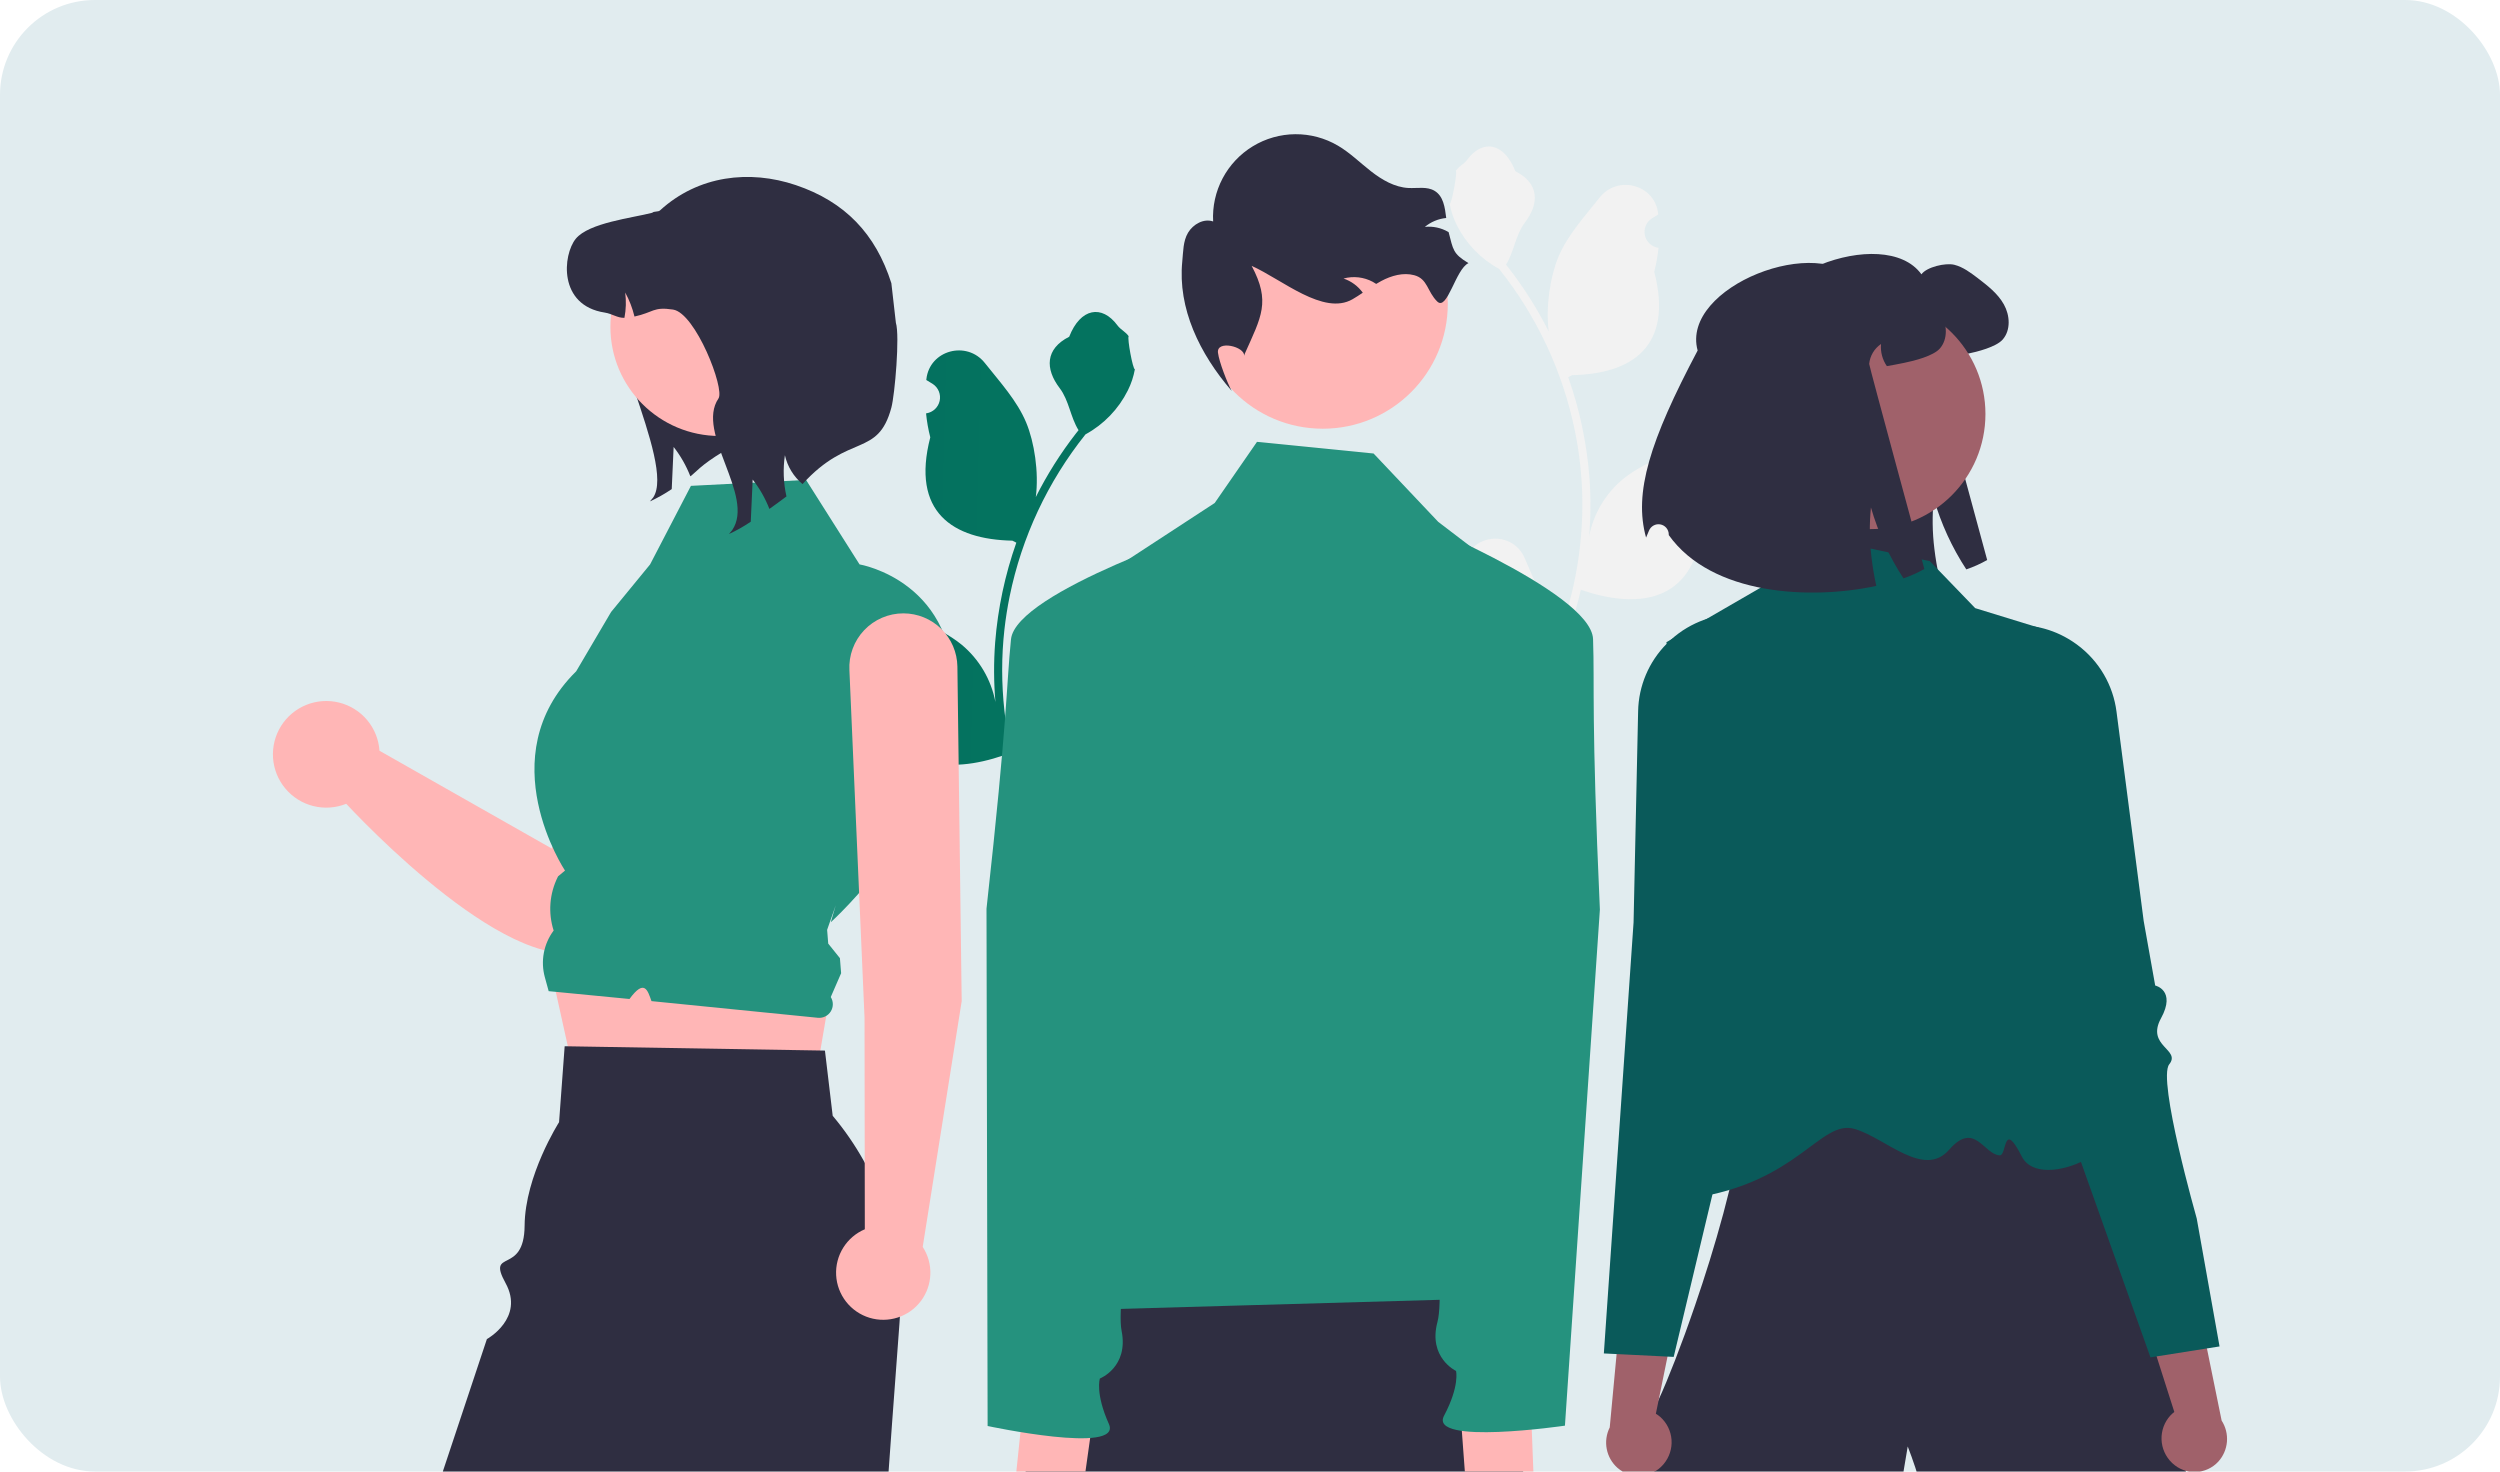 <svg width="632" height="372" viewBox="0 0 632 372" fill="none" xmlns="http://www.w3.org/2000/svg">
    <g clip-path="url(#clip0_3_4084)">
        <rect width="632" height="372" rx="24" fill="#E1ECEF"/>
        <g clip-path="url(#clip1_3_4084)">
            <path d="M368.545 147.304C369.16 147.332 369.768 147.171 370.288 146.842C370.808 146.513 371.214 146.032 371.452 145.465C371.689 144.897 371.746 144.271 371.615 143.67C371.484 143.069 371.172 142.522 370.72 142.105C370.644 141.804 370.59 141.588 370.514 141.287C370.542 141.222 370.569 141.157 370.596 141.091C373.359 134.506 382.721 134.551 385.46 141.147C387.892 147 390.987 152.864 391.749 159.053C392.085 161.789 391.943 164.562 391.33 167.25C397.041 154.797 400.006 141.263 400.025 127.565C400.026 124.127 399.835 120.692 399.452 117.276C399.136 114.476 398.698 111.695 398.137 108.934C395.077 93.955 388.506 79.916 378.964 67.969C374.346 65.449 370.611 61.575 368.263 56.869C367.412 55.177 366.811 53.371 366.478 51.507C366.999 51.575 368.442 43.643 368.049 43.157C368.775 42.055 370.075 41.508 370.868 40.433C374.811 35.088 380.244 36.021 383.08 43.285C389.139 46.342 389.198 51.412 385.48 56.288C383.115 59.391 382.79 63.588 380.715 66.91C380.928 67.183 381.15 67.448 381.364 67.721C385.267 72.738 388.669 78.126 391.52 83.807C390.714 77.506 391.905 69.916 393.935 65.023C396.247 59.448 400.58 54.753 404.395 49.933C408.978 44.144 418.376 46.67 419.184 54.009C419.191 54.08 419.199 54.151 419.207 54.222C418.64 54.542 418.085 54.881 417.542 55.24C416.86 55.695 416.332 56.346 416.026 57.107C415.721 57.868 415.652 58.703 415.83 59.504C416.007 60.304 416.422 61.032 417.02 61.593C417.619 62.153 418.373 62.52 419.183 62.645L419.266 62.658C419.064 64.7 418.708 66.723 418.199 68.711C423.094 87.636 412.526 94.528 397.437 94.838C397.104 95.009 396.779 95.18 396.446 95.342C399.311 103.459 401.108 111.914 401.793 120.495C402.18 125.557 402.157 130.643 401.724 135.701L401.75 135.522C402.843 129.897 405.845 124.821 410.248 121.152C416.787 115.782 426.026 113.804 433.081 109.487C436.477 107.409 440.829 110.095 440.236 114.031C440.227 114.094 440.217 114.157 440.207 114.22C439.156 114.648 438.132 115.141 437.141 115.697C436.575 116.016 436.02 116.356 435.477 116.714C434.795 117.17 434.267 117.821 433.961 118.581C433.656 119.342 433.587 120.178 433.764 120.978C433.942 121.778 434.357 122.507 434.955 123.067C435.554 123.628 436.308 123.995 437.118 124.119L437.201 124.132C437.261 124.141 437.312 124.149 437.372 124.158C435.575 128.447 433.053 132.395 429.916 135.829C426.856 152.35 413.71 153.917 399.649 149.106H399.64C398.098 155.809 395.862 162.333 392.97 168.573H369.142C369.057 168.308 368.98 168.035 368.903 167.771C371.109 167.909 373.323 167.777 375.497 167.378C373.729 165.209 371.961 163.023 370.193 160.855C370.153 160.814 370.116 160.771 370.082 160.727C369.185 159.617 368.28 158.515 367.383 157.405L367.383 157.404C367.335 154.002 367.725 150.607 368.545 147.305L368.545 147.304Z" fill="#F2F2F2"/>
            <path d="M445.049 86.34C440.618 70.192 476.353 56.344 485.737 69.348C487.041 67.499 491.864 66.376 494.076 66.944C496.289 67.511 498.149 68.929 499.965 70.301C502.461 72.218 505.048 74.203 506.58 76.96C508.123 79.705 508.361 83.448 506.285 85.83C504.639 87.724 499.783 88.949 497.31 89.448C495.585 89.8 494.133 90.084 492.885 90.288C491.751 88.655 491.229 86.675 491.41 84.696C490.57 85.262 489.865 86.007 489.347 86.878C488.83 87.749 488.511 88.724 488.414 89.732C488.38 90.152 502.359 141.57 502.359 141.57C500.679 142.526 498.913 143.32 497.083 143.941C493.463 138.41 490.69 132.369 488.857 126.019C488.435 130.265 488.489 134.545 489.016 138.78C489.296 141.154 489.697 143.513 490.218 145.846C473.607 149.431 448.623 148.251 437.753 133.006C437.751 132.943 437.75 132.88 437.748 132.817C437.739 132.215 437.522 131.635 437.133 131.176C436.743 130.717 436.207 130.407 435.614 130.3C435.022 130.193 434.411 130.296 433.885 130.59C433.36 130.884 432.954 131.351 432.735 131.912C432.471 132.585 432.229 133.167 432.012 133.63C428.847 122.309 432.943 109.208 445.049 86.34Z" fill="#2F2E41"/>
            <path d="M416.782 357.081V357.609C416.762 357.434 416.762 357.256 416.782 357.081Z" fill="#2F2E41"/>
            <path d="M433.049 265.689C433.472 265.575 433.902 265.491 434.336 265.439C433.838 265.521 433.409 265.604 433.049 265.689Z" fill="#2F2E41"/>
            <path d="M432.673 265.785C432.787 265.753 432.914 265.721 433.049 265.689C432.923 265.722 432.802 265.746 432.673 265.785Z" fill="#2F2E41"/>
            <path d="M552.855 409.998H491.968C491.099 409.305 490.496 408.334 490.258 407.248C490.021 406.163 490.164 405.029 490.664 404.037C492.328 400.223 489.068 396.738 489.068 396.738C487.962 395.442 487.193 393.893 486.829 392.229C486.465 390.564 486.517 388.835 486.982 387.196C488.595 381.563 482.273 365.664 482.273 365.664C482.273 365.664 478.865 386.194 474.689 409.998H416.782C415.812 408.346 415.301 406.465 415.301 404.55C415.301 402.634 415.812 400.753 416.782 399.101C420.157 393.381 416.782 392.284 416.782 392.284C416.782 392.284 413.408 385.883 416.782 381.235C420.157 376.587 416.782 357.609 416.782 357.609C416.91 358.449 417.871 356.923 419.351 353.724C421.605 348.858 425.048 340.106 428.527 329.946C431.015 322.694 433.523 314.715 435.618 306.915H435.623C436.173 304.865 436.693 302.835 437.185 300.822C438.146 296.876 438.97 293.042 439.596 289.442C440.954 281.687 441.402 275.025 440.359 270.692C439.494 267.087 437.602 265.099 434.336 265.439C436.086 265.149 438.65 264.875 441.809 264.615C442.378 264.57 442.968 264.524 443.579 264.473C467.14 262.693 517.691 261.671 517.691 261.671L533.175 289.391L552.784 324.504C552.784 324.504 552.25 371.609 552.855 409.998Z" fill="#2F2E41"/>
            <path d="M487.867 141.862L452.194 134.297L445.111 148.55L421.258 162.355C421.258 162.355 436.633 225.203 436.546 234.042C436.323 256.484 400.406 306.791 427.535 302.92C454.665 299.05 460.175 282.84 468.885 285.403C476.739 287.715 486.33 297.998 492.751 290.643C499.172 283.289 501.433 291.782 505.493 292.075C507.423 292.215 506.261 282.788 511.115 292.368C515.97 301.948 541.713 289.052 532.988 280.33C518.457 265.802 515.503 158.713 515.503 158.713L499.327 153.737L487.867 141.862Z" fill="#0A5A5A"/>
            <path d="M420.584 370.098C422.017 368.389 422.727 366.189 422.562 363.965C422.397 361.741 421.371 359.669 419.702 358.19C419.358 357.895 418.99 357.629 418.602 357.394L424.566 328.13L410.778 319.879L406.942 360.851C406.094 362.535 405.827 364.452 406.183 366.304C406.539 368.155 407.498 369.837 408.911 371.086C409.721 371.789 410.662 372.326 411.681 372.665C412.699 373.005 413.773 373.141 414.844 373.065C415.914 372.989 416.96 372.703 417.92 372.223C418.88 371.744 419.736 371.08 420.439 370.27C420.488 370.213 420.536 370.156 420.584 370.098Z" fill="#A0616A"/>
            <path d="M463.396 215.843C463.31 214.902 462.109 214.475 460.446 213.885C458.775 213.371 457.187 212.619 455.731 211.653C452.048 208.993 453.498 206.211 455.502 202.367C455.894 201.619 456.301 200.841 456.682 200.033C457.816 197.638 456.011 187.757 451.305 170.66C449.856 165.397 449.861 161.68 448.859 159.214C447.862 156.747 445.863 155.532 440.415 155.278C433.83 154.945 427.382 157.237 422.485 161.649C422.352 161.766 422.215 161.893 422.083 162.016C421.833 162.249 421.589 162.488 421.35 162.733C416.821 167.288 414.229 173.417 414.117 179.839L414.092 180.933L412.967 233.168L409.809 279.007L405.454 342.15L408.679 342.308L421.549 342.949L423.11 343.025L426.813 327.495L431.269 308.806L432.907 301.941L437.989 280.644L440.359 270.692L441.809 264.616L442.399 262.134L445.278 250.072C445.344 249.817 451.967 223.695 459.602 219.326C462.45 217.699 463.478 216.753 463.396 215.843Z" fill="#0A5A5A"/>
            <path d="M549.061 369.787C547.453 368.242 546.51 366.131 546.435 363.902C546.36 361.673 547.158 359.503 548.659 357.853C548.969 357.523 549.306 357.219 549.667 356.944L540.593 328.489L553.416 318.806L561.63 359.129C562.655 360.712 563.126 362.589 562.971 364.468C562.816 366.347 562.043 368.122 560.773 369.516C560.042 370.302 559.164 370.937 558.189 371.384C557.213 371.83 556.159 372.081 555.086 372.12C554.014 372.16 552.944 371.988 551.938 371.614C550.932 371.24 550.01 370.672 549.224 369.942C549.169 369.891 549.115 369.839 549.061 369.787Z" fill="#A0616A"/>
            <path d="M555.334 308.043C555.334 308.043 545.333 272.867 548.383 269.059C551.433 265.251 542.426 264.507 546.307 257.415C550.189 250.323 544.831 249.137 544.831 249.137L541.924 232.831L536.726 192.778L536.569 191.587L535.057 179.935C534.635 176.607 533.545 173.398 531.854 170.5C530.163 167.602 527.905 165.075 525.215 163.07C525.077 162.965 524.937 162.864 524.797 162.763C524.157 162.302 523.503 161.875 522.835 161.483C517.846 158.54 511.987 157.427 506.267 158.336C495.487 160.015 498.842 164.033 497.094 174.799C494.253 192.305 493.515 202.32 494.901 204.582C495.367 205.344 495.858 206.073 496.325 206.773C498.732 210.385 500.472 212.991 497.094 216.036C495.748 217.149 494.251 218.065 492.647 218.757C491.059 219.525 489.91 220.077 489.926 221.022C489.944 221.937 491.066 222.763 494.071 224.074C497.712 225.667 501.623 231.69 504.826 237.843C507.368 242.802 509.635 247.898 511.616 253.106L539.149 330.519L543.639 343.144L545.188 342.899L557.91 340.882L561.1 340.378L555.334 308.043Z" fill="#0A5A5A"/>
            <path d="M472.816 133.762C488.89 133.762 501.92 120.735 501.92 104.666C501.92 88.597 488.89 75.571 472.816 75.571C456.743 75.571 443.712 88.597 443.712 104.666C443.712 120.735 456.743 133.762 472.816 133.762Z" fill="#A0616A"/>
            <path d="M429.164 88.609C424.734 72.46 460.468 58.612 469.852 71.617C471.157 69.768 475.979 68.645 478.191 69.212C480.404 69.779 482.265 71.197 484.08 72.57C486.576 74.487 489.163 76.472 490.695 79.228C492.238 81.973 492.476 85.716 490.4 88.099C488.755 89.993 483.899 91.218 481.425 91.717C479.701 92.069 478.248 92.352 477 92.556C475.866 90.923 475.344 88.944 475.525 86.964C474.685 87.531 473.981 88.276 473.463 89.147C472.945 90.017 472.626 90.992 472.53 92.001C472.496 92.42 486.474 143.839 486.474 143.839C484.795 144.794 483.028 145.588 481.198 146.209C477.578 140.678 474.806 134.638 472.972 128.287C472.551 132.534 472.604 136.814 473.131 141.048C473.411 143.423 473.813 145.781 474.334 148.115C457.723 151.7 432.738 150.52 421.869 135.275C421.867 135.212 421.865 135.148 421.863 135.085C421.855 134.484 421.637 133.903 421.248 133.444C420.859 132.985 420.322 132.676 419.73 132.569C419.137 132.462 418.526 132.564 418.001 132.858C417.476 133.152 417.069 133.62 416.85 134.181C416.587 134.853 416.344 135.435 416.127 135.899C412.962 124.578 417.058 111.477 429.164 88.609Z" fill="#2F2E41"/>
            <path d="M284.828 189.147C284.213 189.175 283.605 189.014 283.085 188.685C282.565 188.356 282.159 187.875 281.922 187.308C281.684 186.74 281.627 186.114 281.758 185.513C281.889 184.912 282.201 184.365 282.653 183.948C282.729 183.647 282.783 183.431 282.859 183.13C282.832 183.065 282.804 183 282.777 182.934C280.014 176.349 270.652 176.394 267.913 182.99C265.482 188.843 262.386 194.707 261.624 200.896C261.289 203.632 261.43 206.405 262.043 209.093C256.333 196.64 253.368 183.106 253.348 169.408C253.347 165.97 253.538 162.535 253.921 159.119C254.237 156.319 254.675 153.538 255.236 150.777C258.296 135.798 264.867 121.759 274.409 109.812C279.027 107.292 282.762 103.419 285.11 98.712C285.961 97.02 286.562 95.214 286.895 93.35C286.374 93.418 284.931 85.486 285.324 85C284.598 83.898 283.299 83.351 282.506 82.276C278.562 76.931 273.129 77.864 270.293 85.128C264.234 88.185 264.175 93.255 267.893 98.131C270.258 101.234 270.583 105.431 272.658 108.753C272.445 109.026 272.223 109.291 272.009 109.564C268.106 114.581 264.705 119.969 261.853 125.65C262.66 119.349 261.469 111.759 259.438 106.866C257.126 101.291 252.794 96.596 248.978 91.776C244.395 85.987 234.997 88.513 234.19 95.852C234.182 95.923 234.174 95.994 234.167 96.065C234.733 96.385 235.288 96.724 235.831 97.083C236.513 97.538 237.041 98.189 237.347 98.95C237.652 99.711 237.721 100.546 237.544 101.347C237.366 102.147 236.951 102.875 236.353 103.436C235.754 103.996 235 104.363 234.19 104.488L234.107 104.501C234.309 106.543 234.666 108.566 235.174 110.554C230.28 129.479 240.847 136.371 255.936 136.681C256.269 136.852 256.594 137.022 256.927 137.185C254.062 145.302 252.265 153.757 251.581 162.338C251.193 167.4 251.216 172.486 251.649 177.544L251.623 177.365C250.53 171.74 247.529 166.664 243.126 162.995C236.586 157.625 227.347 155.647 220.292 151.33C216.896 149.252 212.544 151.938 213.137 155.874C213.146 155.937 213.156 156 213.166 156.063C214.217 156.491 215.241 156.984 216.232 157.54C216.798 157.859 217.353 158.199 217.896 158.557C218.578 159.013 219.106 159.664 219.412 160.424C219.718 161.185 219.786 162.021 219.609 162.821C219.431 163.621 219.016 164.35 218.418 164.91C217.819 165.471 217.065 165.838 216.255 165.963L216.172 165.975C216.112 165.984 216.061 165.992 216.001 166.001C217.798 170.29 220.32 174.239 223.457 177.673C226.518 194.193 239.663 195.76 253.724 190.949H253.733C255.276 197.652 257.511 204.176 260.403 210.416H284.231C284.316 210.152 284.393 209.878 284.47 209.614C282.264 209.752 280.05 209.62 277.877 209.221C279.645 207.052 281.412 204.866 283.18 202.698C283.22 202.657 283.257 202.614 283.291 202.57C284.188 201.46 285.093 200.358 285.99 199.248L285.991 199.247C286.038 195.845 285.648 192.45 284.829 189.148L284.828 189.147Z" fill="url(#paint0_linear_3_4084)"/>
            <path d="M173.646 69.349C173.105 70.609 156.43 70.474 155.666 71.596C149.778 80.257 171.004 117.11 165.116 125.783L164.295 126.76C166.216 125.875 168.062 124.834 169.813 123.648C169.97 120.098 170.127 116.537 170.296 112.987C172.06 115.243 173.483 117.745 174.521 120.413C175.892 119.447 177.017 117.656 182.893 114.133C185.272 111.52 188.014 109.264 191.036 107.432L173.646 69.349Z" fill="#2F2E41"/>
            <path d="M185.754 140.335C183.914 139.137 181.815 138.394 179.63 138.169C177.445 137.945 175.239 138.244 173.193 139.042C171.147 139.841 169.322 141.116 167.867 142.761C166.413 144.406 165.372 146.374 164.831 148.502L139.491 214.51L95.934 189.789C95.743 186.947 94.656 184.239 92.831 182.053C91.005 179.867 88.533 178.315 85.77 177.62C83.008 176.925 80.096 177.122 77.453 178.184C74.809 179.246 72.57 181.117 71.056 183.53C69.542 185.943 68.832 188.772 69.026 191.614C69.221 194.455 70.31 197.162 72.139 199.346C73.967 201.53 76.44 203.079 79.204 203.771C81.967 204.463 84.879 204.262 87.521 203.197C96.694 212.985 136.461 253.112 152.924 237.433C166.762 224.255 186.732 173.178 191.539 155.541C192.309 152.72 192.164 149.728 191.124 146.996C190.085 144.263 188.204 141.931 185.754 140.335Z" fill="#FFB6B6"/>
            <path d="M138.172 240.199L146.169 276.333L204.642 281.621L210.016 250.158L138.172 240.199Z" fill="#FFB6B6"/>
            <path d="M227.492 332.859C227.465 333.377 227.433 333.89 227.396 334.408C226.835 341.895 226.194 350.53 225.499 359.993C224.404 375.009 223.181 392.108 221.947 409.998H99.299L123.085 338.522C123.085 338.522 132.689 333.235 127.8 324.355C122.91 315.474 132.531 322.551 132.621 309.868C132.71 297.185 141.332 283.692 141.332 283.692L142.747 264.489L143.554 264.505L207.381 265.568L208.545 265.589L210.505 282.074C222.408 296.235 228.481 314.389 227.492 332.859Z" fill="#2F2E41"/>
            <path d="M174.668 122.824L203.773 121.325L217.291 142.68C217.291 142.68 242.727 146.931 240.964 176.896C239.201 206.86 210.016 233.154 210.016 233.154L211.264 228.878L209.097 235.067L209.375 238.542L212.331 242.223L212.635 246.029L210.016 252.051C210.357 252.597 210.538 253.227 210.538 253.87C210.538 254.513 210.359 255.144 210.019 255.69C209.679 256.236 209.193 256.676 208.615 256.96C208.038 257.244 207.393 257.361 206.753 257.296L164.698 253.083C163.741 250.45 162.972 247.299 159.135 252.544L155.173 252.16L138.704 250.565L137.735 247.035C137.184 245.029 137.099 242.924 137.484 240.88C137.87 238.836 138.717 236.907 139.961 235.24C138.53 230.762 138.905 225.902 141.005 221.696L141.084 221.539L142.832 220.081C142.832 220.081 123.699 191.344 145.664 169.7L154.479 154.718L164.343 142.687L174.668 122.824Z" fill="#25927E"/>
            <path d="M181.911 110.218C197.154 110.218 209.511 97.864 209.511 82.626C209.511 67.387 197.154 55.033 181.911 55.033C166.669 55.033 154.312 67.387 154.312 82.626C154.312 97.864 166.669 110.218 181.911 110.218Z" fill="#FFB6B6"/>
            <path d="M202.874 122.374C200.626 120.497 199.062 117.93 198.424 115.072C197.913 118.542 198.046 122.076 198.817 125.497C197.322 126.621 195.873 127.688 194.502 128.654C193.464 125.986 192.04 123.484 190.277 121.228C190.108 124.778 189.951 128.339 189.793 131.889C188.042 133.075 186.197 134.116 184.276 135.001L185.096 134.024C190.985 125.351 175.747 109.387 181.635 100.726C183.287 98.299 175.826 79.123 170.14 78.258C165.083 77.494 165.296 78.954 160.397 80.021C159.888 77.9 159.098 75.856 158.048 73.944C158.328 76.075 158.263 78.237 157.857 80.347C156.115 80.415 154.745 79.305 152.89 79.022C141.058 77.213 142.26 64.417 145.552 60.362C148.856 56.317 159.824 55.104 164.881 53.789C165.341 53.34 166.386 53.621 166.847 53.194C176.538 44.328 189.499 42.859 201.163 46.789C213.601 50.98 221.356 59.091 225.337 71.596L226.478 81.603C227.502 84.82 226.214 99.791 225.337 103.051C221.926 115.726 214.663 109.399 202.874 122.374Z" fill="#2F2E41"/>
            <path d="M243.116 253.099L242.03 168.497C241.973 164.913 240.509 161.495 237.954 158.981C235.399 156.466 231.957 155.057 228.371 155.057C226.516 155.057 224.681 155.434 222.977 156.167C221.273 156.899 219.735 157.971 218.459 159.316C217.183 160.662 216.194 162.253 215.553 163.993C214.912 165.733 214.632 167.586 214.73 169.437L218.554 257.283L218.626 310.759C216.373 311.714 214.468 313.34 213.171 315.415C211.874 317.49 211.247 319.915 211.376 322.358C211.505 324.802 212.384 327.147 213.892 329.074C215.4 331.001 217.466 332.418 219.807 333.131C222.149 333.843 224.653 333.818 226.98 333.059C229.307 332.299 231.344 330.842 232.813 328.885C234.283 326.928 235.114 324.566 235.194 322.121C235.275 319.675 234.6 317.264 233.261 315.215L243.116 253.099Z" fill="#FFB6B6"/>
            <path d="M385.561 362.552C385.561 362.552 383.881 392.768 383.109 410H325.255C324.064 394.318 323.663 382.796 323.663 382.796L320.498 410H262.02L258.394 359.618L275.914 316.201C275.914 316.201 370.859 309.618 379.666 317.969C388.467 326.314 385.561 362.552 385.561 362.552Z" fill="#2F2E41"/>
            <path d="M334.402 108.378C351.855 108.378 366.003 94.233 366.003 76.785C366.003 59.337 351.855 45.193 334.402 45.193C316.949 45.193 302.801 59.337 302.801 76.785C302.801 94.233 316.949 108.378 334.402 108.378Z" fill="#FFB6B6"/>
            <path d="M371.236 66.52C367.99 67.999 365.887 78.716 363.336 76.224C360.785 73.733 360.955 70.491 357.515 69.571C354.738 68.826 351.749 69.678 349.215 71.022C348.763 71.259 348.324 71.517 347.897 71.773C347.614 71.585 347.334 71.408 347.032 71.244C344.766 70.031 342.121 69.734 339.642 70.413C341.601 71.069 343.304 72.324 344.51 74C343.662 74.568 342.803 75.138 341.925 75.643C334.586 79.877 324.142 70.67 316.417 67.211C321.256 76.289 318.873 80.049 314.671 89.437L314.526 89.972C314.765 87.619 307.481 85.865 307.904 89.178C308.204 91.53 310.24 96.757 311.38 98.834C303.257 89.444 297.707 77.955 298.878 66.102C299.133 63.612 299.056 60.985 300.341 58.824C301.627 56.674 304.308 55.165 306.68 55.985C306.479 52.205 307.306 48.441 309.074 45.094C310.841 41.747 313.484 38.941 316.719 36.975C319.954 35.008 323.662 33.956 327.449 33.928C331.235 33.9 334.958 34.899 338.222 36.817C341.255 38.596 343.786 41.113 346.566 43.283C349.346 45.454 352.55 47.346 356.075 47.525C358.311 47.633 360.744 47.087 362.665 48.245C364.891 49.588 365.272 52.401 365.606 55.107C363.621 55.303 361.739 56.086 360.202 57.356C362.255 57.146 364.323 57.59 366.11 58.623C366.144 58.638 366.176 58.656 366.207 58.678C367.383 63.151 367.263 64.142 371.236 66.52Z" fill="#2F2E41"/>
            <path d="M262.16 331.486C289.071 299.994 279.981 259.94 269.3 219.507L271.333 159.775C271.432 156.845 272.236 153.982 273.675 151.428C275.115 148.874 277.148 146.703 279.603 145.1L307.076 127.157L317.768 111.701L347.243 114.647L363.588 131.928L381.68 145.736C386.223 149.203 389.679 153.896 391.642 159.262C393.605 164.628 393.992 170.443 392.758 176.022L375.445 254.298C375.445 254.298 382.686 294.877 378.268 299.359C373.849 303.841 362.464 299.361 371.492 304.392C382.327 310.43 392.179 309.316 386.696 314.797C381.213 320.279 388.152 327.899 388.152 327.899L262.16 331.486Z" fill="#25927E"/>
            <path d="M273.666 377.253L278.152 345.299L260.251 340.19L256.71 374.143C255.228 375.501 254.155 377.245 253.611 379.179C253.066 381.114 253.073 383.162 253.629 385.093C254.185 387.024 255.269 388.761 256.758 390.11C258.248 391.459 260.085 392.366 262.062 392.729C264.039 393.091 266.078 392.896 267.95 392.163C269.821 391.431 271.452 390.191 272.657 388.583C273.863 386.976 274.596 385.063 274.774 383.062C274.952 381.06 274.568 379.049 273.666 377.253Z" fill="#FFB6B6"/>
            <path d="M307.747 132.917C307.747 132.917 256.792 149.496 255.577 161.628C254.362 173.759 254.765 181.185 249.387 229.729L249.67 360.493C249.67 360.493 283.832 367.806 280.329 359.987C276.825 352.169 278.048 348.491 278.048 348.491C278.048 348.491 285.372 345.601 283.539 336.422C281.705 327.242 290.9 281.75 290.9 281.75L296.703 200.163L307.747 132.917Z" fill="#25927E"/>
            <path d="M370.576 375.561L368.189 343.382L386.386 339.454L387.699 373.565C389.089 375.017 390.046 376.828 390.462 378.794C390.879 380.759 390.739 382.802 390.058 384.693C389.377 386.584 388.181 388.247 386.607 389.495C385.032 390.744 383.14 391.529 381.143 391.762C379.147 391.994 377.125 391.666 375.305 390.813C373.485 389.96 371.94 388.616 370.842 386.933C369.744 385.25 369.137 383.294 369.09 381.285C369.043 379.276 369.558 377.294 370.576 375.561Z" fill="#FFB6B6"/>
            <path d="M352.543 129.52C352.543 129.52 402.305 149.394 402.725 161.579C403.144 173.763 402.256 181.148 404.449 229.939L395.616 360.405C395.616 360.405 361.049 365.469 365.056 357.897C369.063 350.324 368.084 346.574 368.084 346.574C368.084 346.574 360.964 343.212 363.394 334.172C365.824 325.131 359.623 279.136 359.623 279.136L359.166 197.344L352.543 129.52Z" fill="#25927E"/>
        </g>
    </g>
    <defs>
        <linearGradient id="paint0_linear_3_4084" x1="217.48" y1="78.867" x2="289.355" y2="80.734" gradientUnits="userSpaceOnUse">
            <stop stop-color="#056F5E"/>
            <stop offset="0.49" stop-color="#04735F"/>
        </linearGradient>
        <clipPath id="clip0_3_4084">
            <rect width="632" height="372" rx="24" fill="white"/>
        </clipPath>
        <clipPath id="clip1_3_4084">
            <rect width="494" height="376" fill="white" transform="translate(69 34)"/>
        </clipPath>
    </defs>
</svg>
